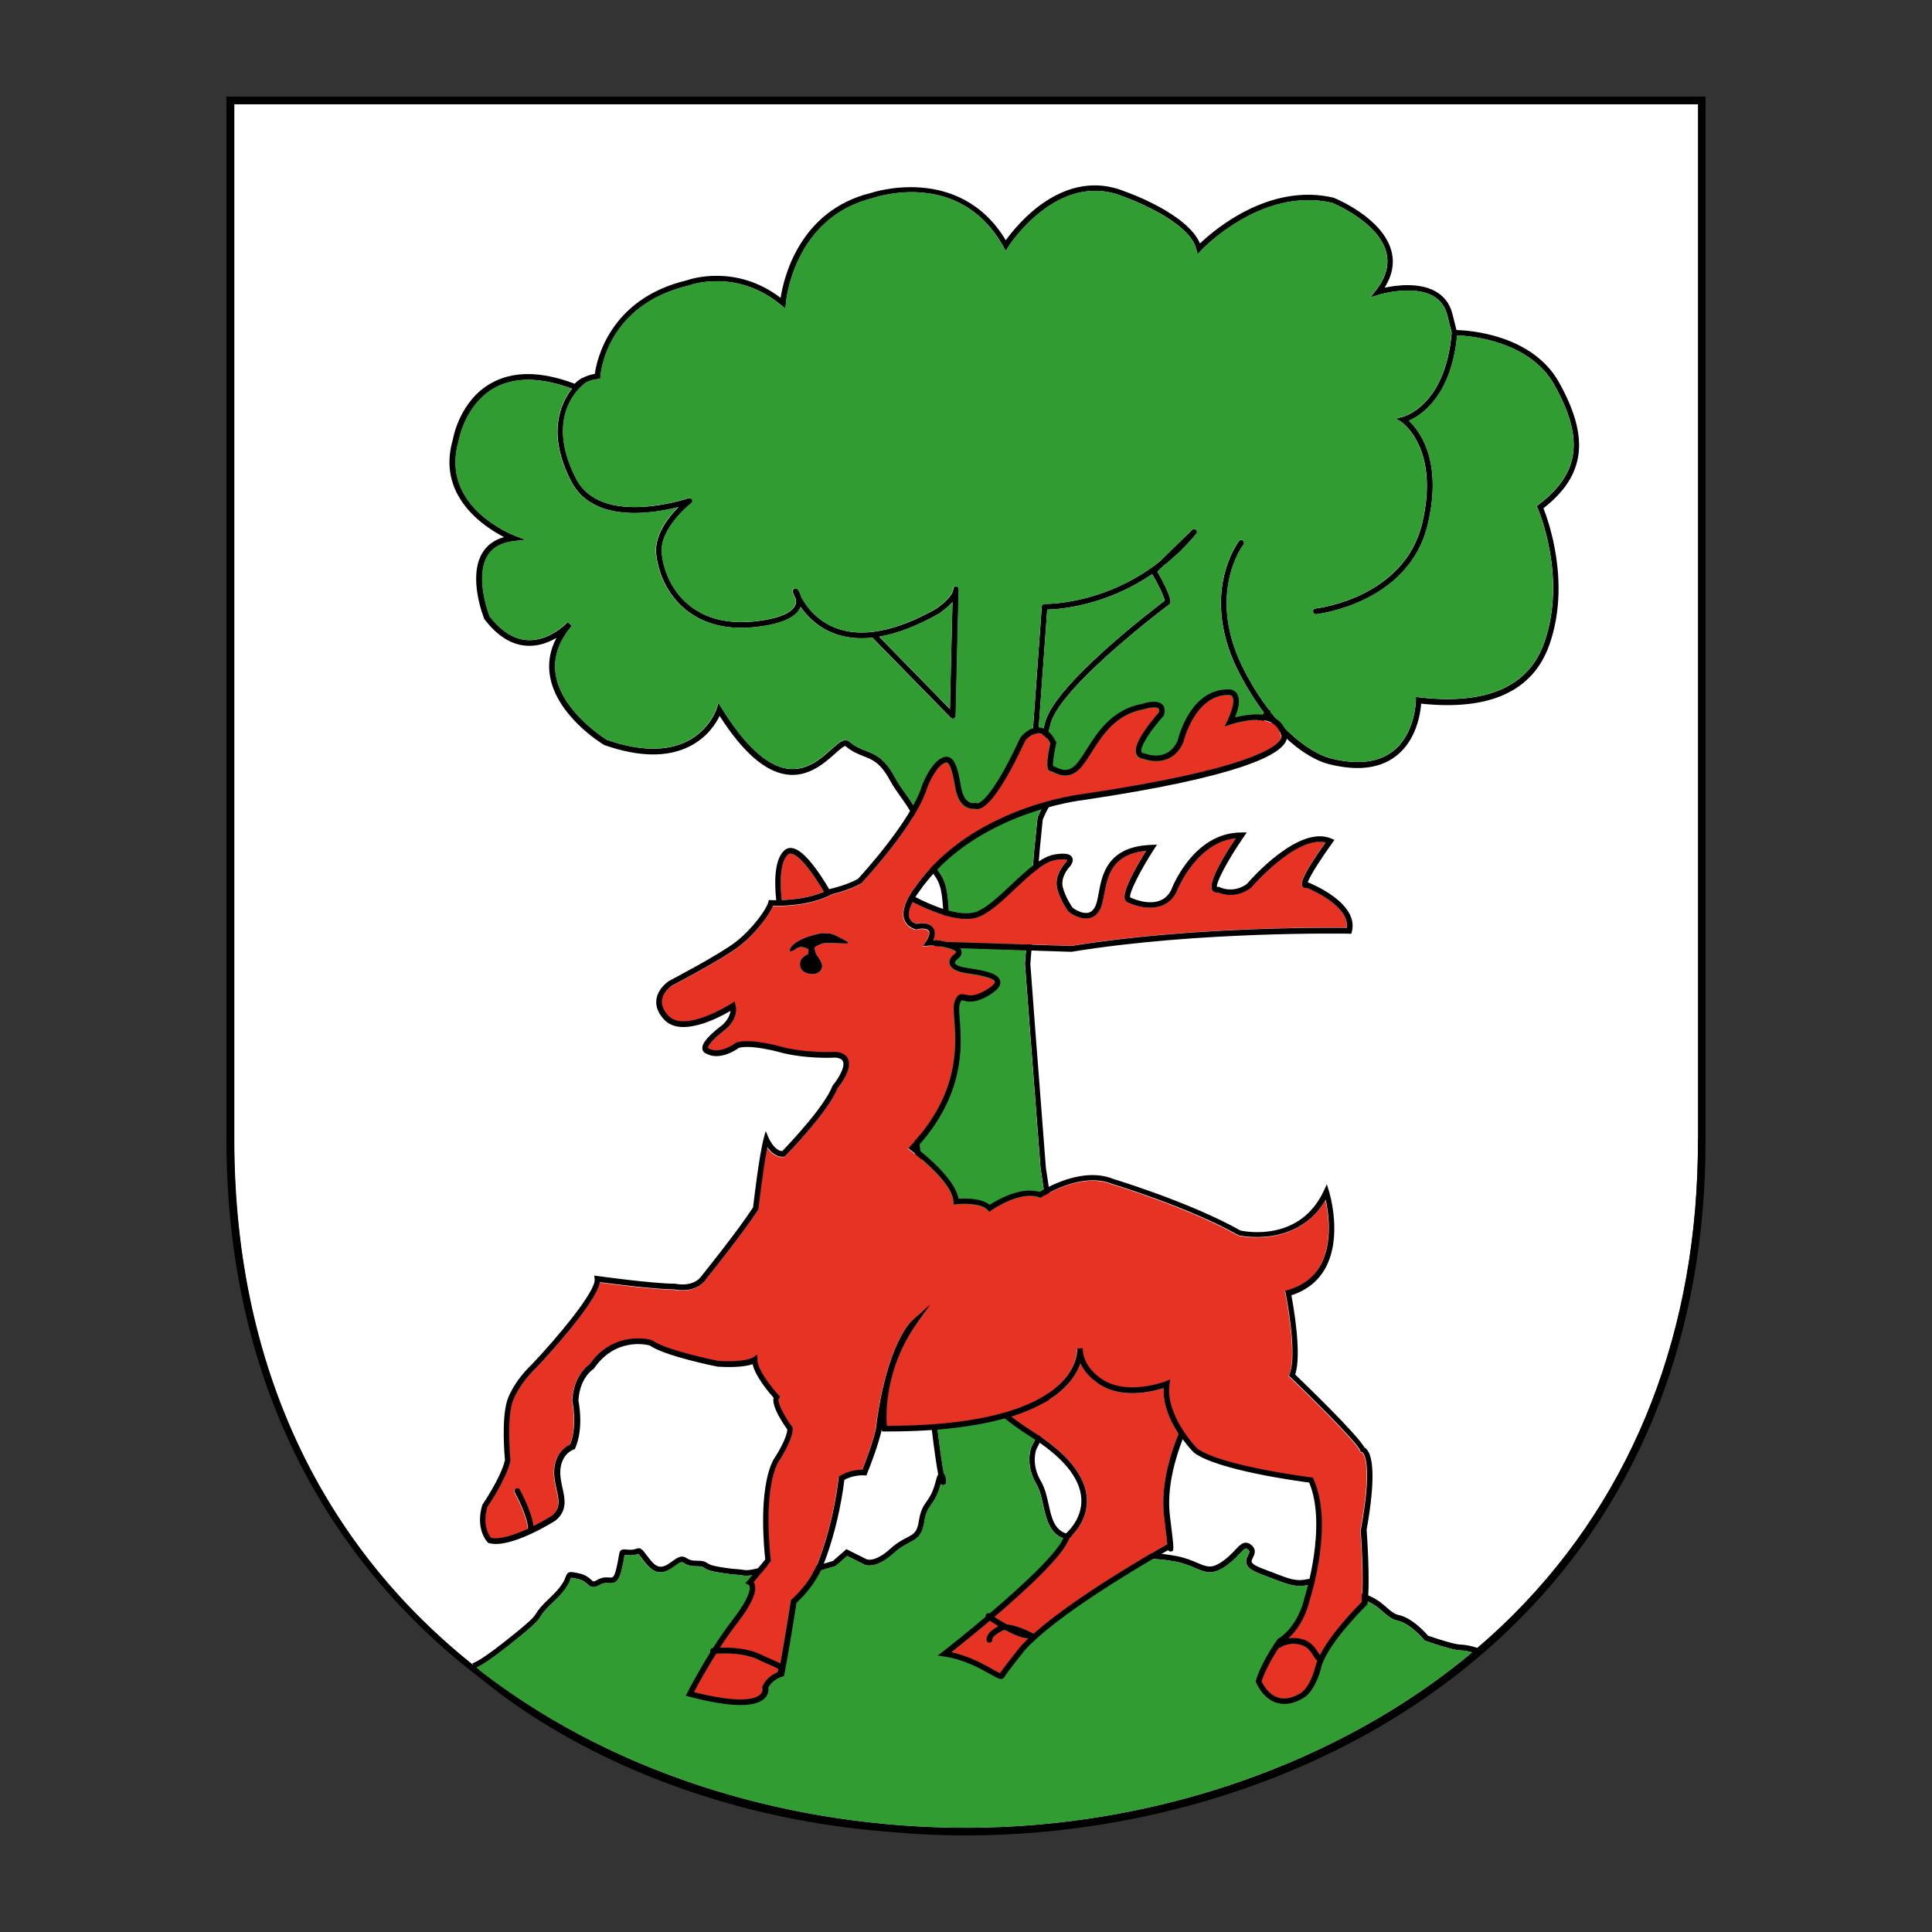 <?xml version="1.0" encoding="utf-8"?>
<!-- Generator: Adobe Illustrator 28.0.0, SVG Export Plug-In . SVG Version: 6.00 Build 0)  -->
<svg version="1.1" id="Ebene_1" xmlns="http://www.w3.org/2000/svg" xmlns:xlink="http://www.w3.org/1999/xlink" x="0px" y="0px"
	 viewBox="0 0 283.46 283.46" style="enable-background:new 0 0 283.46 283.46;" xml:space="preserve">
<rect x="0" y="0" width="283.46" height="283.46" fill="#333333" stroke="none"/>
<style type="text/css">
	.st0{fill:#FFFFFF;}
	.st1{fill:#319C32;}
	.st2{fill:#E63323;}
</style>
<path class="st0" d="M141.73,268.17c30.77,0,60.82-11.72,80.39-31.35c17.75-17.81,27.09-41.9,27-69.69V15.29H34.34v151.84
	C34.34,236.55,90.01,268.17,141.73,268.17z"/>
<path d="M151.01,114.54c0.06,0.03,0.12,0.04,0.19,0.04c0.15,0,0.3-0.09,0.38-0.23c0.05-0.1,1.18-2.39,2.55-8.09
	c1.32-5.5,17.28-17.47,17.44-17.59c0.11-0.08,0.17-0.2,0.17-0.34c0-1.06-1.41-3.56-1.93-4.45l0.81-0.79
	c1.68-1.31,3.34-2.88,4.91-4.78c0.14-0.17,0.13-0.43-0.04-0.58c-0.16-0.15-0.42-0.15-0.58,0.01l-4.85,4.72
	c-8.17,6.35-16.68,6.14-16.78,6.14c-0.24-0.01-0.42,0.16-0.43,0.39l-1.6,22.17c-0.02,0.23,0.16,0.43,0.39,0.45
	c0.04,0,0.08,0,0.11-0.01c-0.55,1.63-0.91,2.36-0.92,2.37C150.72,114.19,150.8,114.44,151.01,114.54z M153.65,89.44
	c1.7-0.04,8.49-0.49,15.39-5.2c0.71,1.19,1.69,3.06,1.84,3.9c-1.91,1.44-16.24,12.4-17.57,17.93c-0.42,1.75-0.82,3.17-1.17,4.31
	L153.65,89.44z M33.22,14.17v152.96c0,32.09,12.15,58.86,35.13,77.43c0.78,0.63,1.58,1.25,2.39,1.86
	c2.79,2.31,8.63,6.69,17.26,10.96c9.36,4.62,23.66,9.89,42.15,11.36c3.83,0.36,7.7,0.55,11.57,0.55c14.74,0,29.73-2.69,43.35-7.77
	c14.79-5.52,27.52-13.56,37.83-23.91c17.97-18.02,27.42-42.39,27.33-70.48V14.17H33.22z M141.73,268.17
	c-24.87,0-50.65-7.32-70.72-22.62c-0.44-0.36-0.79-0.67-1.04-0.89c0.77-0.36,2.09-1.2,4.46-3.06c4.22-3.33,4.52-3.82,4.95-4.5
	c0.24-0.39,0.52-0.83,1.93-2.15c1.9-1.78,2.27-2.83,2.45-3.34c0.01-0.04,0.03-0.09,0.05-0.12c0.15,0.01,0.45,0.07,0.79,0.14
	c0.92,0.18,1.28,0.52,1.57,0.79c0.54,0.51,0.95,0.64,1.93,0.08c0.48-0.27,0.85-0.24,1.2-0.22c1,0.08,1.53-0.21,1.97-2.11
	c0.18-0.8,0.27-1.34,0.33-1.7c0.02-0.11,0.04-0.23,0.05-0.32c0.01,0,0.03,0,0.04,0c0.17,0.02,0.42,0.05,0.77,0.05
	c0.61,0,0.94-0.12,1.14-0.19c0.02-0.01,0.03-0.01,0.05-0.02c0.13,0.12,0.4,0.48,0.76,0.96c1.54,2.06,2.73,2.25,4.7,0.77
	c0.84-0.63,0.93-0.57,1.2-0.4c0.31,0.19,0.77,0.48,1.75,0.48c0.9,0,1.02,0.08,1.22,0.22c0.28,0.19,0.68,0.45,2.14,0.69
	c1.63,0.27,2.15,0.3,2.58,0.33c0.3,0.02,0.53,0.03,1.08,0.13c1.33,0.22,4.17-0.83,4.89-1.11l3.87,1.14l4.78-1.43l1.69-1.47
	l2.49,1.25c0.17,0.08,1.71,0.74,4.36-1.67c0.9-0.82,1.66-1.21,2.26-1.53c1.1-0.57,1.89-0.99,2.21-3.06
	c0.21-1.39,0.57-1.89,1.01-2.53c0.45-0.64,0.95-1.37,1.41-3.04c0.12,0.2,0.23,0.2,0.36,0.19c0.04,0,0.41-0.03,0.44-0.48
	c0-0.01,0.02-0.91-0.36-1.26c-0.2-1.07-0.53-3.14-1.01-7.17c-1.21-10-1.01-18.9-0.88-24.79c0.07-2.99,0.12-5.35-0.04-6.75
	c-0.2-1.76-0.51-3.25-0.81-4.69c-0.4-1.91-0.78-3.71-0.78-5.78c0-1.61,0.42-2.61,0.9-3.78c0.59-1.41,1.26-3.01,1.38-6.04
	c0.1-2.41-0.28-3.86-0.62-5.15c-0.45-1.73-0.84-3.23-0.08-6.66c1.03-4.64,1.03-4.64,1.26-6c0.07-0.45,0.17-1.05,0.35-2.02
	c0.28-1.58,0.55-1.99,0.73-2.27c0.35-0.54,0.45-0.83,0.19-3.34c-0.24-2.27-0.8-3.08-1.38-3.93c-0.57-0.82-1.15-1.67-1.59-4.1
	c-0.65-3.6-1.98-5.48-3.27-7.3c-0.56-0.79-1.09-1.54-1.57-2.43c-1.49-2.75-2.82-3.27-4.23-3.82c-0.76-0.3-1.56-0.61-2.42-1.34
	c-0.71-0.6-1.56,0.16-2.63,1.12c-1.53,1.37-3.63,3.26-6.46,2.85c-3.01-0.43-6.25-3.42-9.64-8.89l-0.48-0.78l-0.27,0.88
	c-0.01,0.03-1,3.1-4.33,4.77c-3.03,1.52-6.99,1.44-11.78-0.22c-0.52-0.33-6.63-4.25-7.48-9.54c-0.4-2.46,0.4-4.87,2.37-7.18
	l-0.63-0.55c-0.02,0.03-2.55,2.77-5.8,2.65c-2.02-0.08-3.91-1.26-5.64-3.49c-0.22-0.57-2.14-5.8-0.32-8.85
	c0.74-1.25,2.05-1.98,3.88-2.19l1.72-0.19l-1.62-0.62c-0.45-0.17-11.03-4.33-8.19-13.94c0.01-0.05,0.93-5.26,5.18-7.68
	c2.94-1.67,6.79-1.65,11.42,0.07c0,0,0,0,0,0l0,0c0,0,0,0,0,0c-1.71,2.18-3.69,6.63-0.13,13.57c3.19,6.21,11.95,4.77,15.75,3.8
	c-1.47,1.49-3.55,4.11-3.26,6.88c0.35,3.28,1.96,6.29,4.42,8.24c2.72,2.16,6.29,2.98,10.59,2.43c3.5-0.44,5.58-1.41,6.18-2.88
	c0,0,0-0.01,0.01-0.01c0.91,1.32,2.43,2.92,4.81,3.85c1.71,0.66,3.62,0.88,5.71,0.65l11.51,11.76c0.08,0.08,0.19,0.13,0.3,0.13
	c0.05,0,0.1-0.01,0.15-0.03c0.16-0.06,0.26-0.21,0.27-0.38c0.13-5.84,0.39-16.63,0.44-18.33c0.01-0.06,0.01-0.13,0.01-0.19
	c0-0.47-0.37-0.49-0.42-0.49c-0.22,0-0.33,0-0.39,0.48l-0.03,0c0,0.83-1.57,2.19-2.53,2.83c-5.92,3.33-10.87,4.26-14.71,2.79
	c-2.83-1.09-4.35-3.27-5.03-4.54c-0.15-0.64-0.5-1.08-0.52-1.11c-0.13-0.16-0.35-0.21-0.53-0.11c-0.18,0.1-0.26,0.31-0.2,0.5
	c0.02,0.05,0.15,0.45,0.46,1.03c0.04,0.26,0.03,0.55-0.09,0.86c-0.33,0.8-1.55,1.86-5.51,2.36c-4.07,0.51-7.42-0.24-9.96-2.25
	c-2.29-1.81-3.79-4.61-4.11-7.67c-0.39-3.69,4.28-7.35,4.33-7.38c0.16-0.13,0.21-0.35,0.11-0.53c-0.1-0.18-0.31-0.27-0.51-0.2
	c-0.13,0.04-12.81,4.34-16.51-2.87c-4.95-9.64,1.2-13.92,1.47-14.1c0,0,0.01-0.01,0.01-0.01c0,0,0,0,0,0l0,0c0,0,0,0,0,0
	c0.44-0.22,1-0.42,1.73-0.49l0.35-0.04l0.02-0.35c0.03-0.43,0.83-10.47,12.94-13.33l0.05-0.02c0.07-0.03,6.95-2.58,13.52,2.9
	l0.63,0.52l0.06-0.82c0.01-0.12,1.04-12.53,12.75-15.41c0.52-0.18,12.78-4.31,19.15,7.12l0.35,0.62l0.38-0.6
	c0.07-0.11,7.25-11.31,16.88-7.37c0.1,0.03,9.63,3.4,10.7,7.71l0.19,0.75l0.53-0.57c0.09-0.09,8.85-9.37,19.22-6.97
	c0.48,0.2,6.77,2.91,7.92,7.21c0.49,1.82-0.01,3.71-1.5,5.61l-0.82,1.05l1.27-0.39c0.05-0.02,4.91-1.48,7.9,0.17
	c1.05,0.58,1.76,1.5,2.09,2.73l0.67,2.67c-0.9,10.67-6.96,12.3-7.22,12.36l-0.94,0.23l0.8,0.53c0.06,0.04,5.66,3.89,3.02,14.87
	c-2.64,11-15.51,12.47-15.64,12.48c-0.23,0.02-0.4,0.23-0.37,0.46c0.02,0.22,0.21,0.38,0.42,0.38c0.01,0,0.03,0,0.04,0
	c0.14-0.01,13.59-1.54,16.37-13.12c2.27-9.47-1.26-13.89-2.76-15.27c1.79-0.78,6.23-3.58,7.08-12.52
	c1.91,0.07,10.64,0.79,14.25,7.24c4.42,7.9,3.75,13-2.31,17.6l-0.27,0.2l0.14,0.3c0.04,0.1,4.37,10.04,0.98,19.7
	c-2.28,6.5-8.46,9.21-18.38,8.06l-0.46-0.05l0,0.47c0,0.05-0.07,4.93-3.38,7.49c-2.15,1.66-5.2,2.02-9.09,1.05
	c-0.05-0.01-4.14-0.86-8.79-6.74c0-0.12-0.04-0.23-0.13-0.32c-0.06-0.05-0.12-0.09-0.19-0.1c-1.14-1.49-2.31-3.29-3.45-5.46
	c-5.96-11.26-0.33-18.67-0.27-18.74c0.14-0.18,0.11-0.45-0.07-0.59c-0.18-0.14-0.45-0.11-0.59,0.07c-0.06,0.08-6.04,7.89,0.19,19.66
	c1.16,2.18,2.33,4,3.48,5.52l-2.34,2.5c-0.03,0.03-3.52,3.06-7.24,3.71c-1.65,0.29-2.93,0.93-4.17,1.55
	c-1.71,0.86-3.33,1.67-5.78,1.41c-4.36-0.46-7.19-0.48-9.6,0.73c-2.4,1.2-4.02,5.31-4.09,5.48l-0.48,4.69l-1.37,16.72l0.69,9.18
	l1.6,20.83l0.68,4.54l-0.23,32.79l-1.8,3.6c-0.04,0.1-0.97,2.51,0.71,5.4c0.54,0.93,0.8,2.08,1.04,3.19
	c0.47,2.1,0.95,4.28,3.36,4.96c3.35,0.95,11.08,3,11.16,3.02l0.13,0.03l0.12-0.04c0.01,0,1.15-0.39,4.57,0.25
	c1.29,0.24,2.18,0.62,2.96,0.96c1.4,0.6,2.42,1.03,4.2-0.1c1.05-0.67,1.77-1.43,2.29-1.98c0.39-0.41,0.76-0.8,0.97-0.8c0,0,0,0,0,0
	c0.1,0,0.24,0.11,0.33,0.21c0.21,0.21,0.18,0.32-0.05,0.77c-0.18,0.36-0.41,0.81-0.21,1.33c0.21,0.54,0.83,0.98,2.01,1.42
	c0.59,0.22,1.12,0.43,1.59,0.61c2.51,0.97,3.65,1.42,5.51,1.01c0.81-0.18,1.2,0.04,1.91,0.45c0.83,0.48,1.97,1.13,4.35,1.38
	c2.53,0.27,3.65,1.24,4.63,2.11c0.66,0.57,1.27,1.11,2.18,1.31c1.89,0.42,3.86,2.8,3.88,2.83l0.07,0.09l0.11,0.04
	c0.4,0.14,3.99,1.39,5.17,1.4c0.55,0,1.2,0.15,1.7,0.29C196.57,258.66,169.45,268.17,141.73,268.17z M128.99,93.42
	c2.64-0.45,5.55-1.57,8.73-3.36c0.18-0.12,1.24-0.84,2.03-1.74c-0.01,0.3-0.02,0.63-0.03,1.02c-0.04,1.74-0.1,4.07-0.16,6.39
	c-0.08,3.34-0.16,6.68-0.19,8.3L128.99,93.42z M249.12,167.13c0.09,27.79-9.25,51.89-27,69.69c-1.71,1.72-3.51,3.37-5.37,4.96
	c-0.7-0.26-1.87-0.49-2.46-0.49c-0.85,0-3.64-0.91-4.78-1.31c-0.41-0.48-2.3-2.59-4.27-3.02c-0.69-0.15-1.19-0.58-1.81-1.13
	c-1.03-0.9-2.31-2.02-5.1-2.31c-2.2-0.23-3.21-0.81-4.02-1.28c-0.74-0.43-1.38-0.8-2.52-0.54c-1.6,0.36-2.6-0.03-5.02-0.97
	c-0.48-0.18-1-0.39-1.6-0.61c-1.18-0.44-1.46-0.78-1.52-0.94c-0.06-0.16,0.03-0.35,0.17-0.64c0.22-0.43,0.55-1.09-0.1-1.75
	c-0.31-0.31-0.61-0.44-0.94-0.45c-0.56,0.01-0.98,0.45-1.56,1.07c-0.52,0.55-1.17,1.23-2.13,1.85c-1.41,0.9-2.08,0.61-3.42,0.04
	c-0.78-0.34-1.76-0.75-3.13-1.01c-3.1-0.58-4.46-0.37-4.89-0.25c-0.98-0.26-7.92-2.1-11.03-2.98c-1.93-0.55-2.32-2.3-2.77-4.33
	c-0.26-1.18-0.53-2.39-1.14-3.43c-1.47-2.52-0.69-4.58-0.67-4.63l1.87-3.74l0.23-33.01l0-0.03l-0.69-4.57l-1.6-20.8l-0.68-9.11
	l1.37-16.65l0.45-4.51c0.19-0.47,1.68-3.99,3.66-4.98c2.23-1.11,4.93-1.09,9.14-0.64c2.69,0.28,4.49-0.62,6.24-1.5
	c1.18-0.59,2.4-1.21,3.93-1.48c3.96-0.7,7.5-3.78,7.68-3.94l2.28-2.43c4.76,5.97,8.93,6.81,9.13,6.85c4.13,1.03,7.42,0.63,9.78-1.21
	c3.04-2.36,3.58-6.32,3.68-7.68c10.1,1.07,16.43-1.85,18.82-8.66c3.16-9.01-0.17-18.23-0.88-20.01c6.15-4.8,6.83-10.35,2.28-18.48
	c-3.91-6.99-13.14-7.62-15.04-7.67l-0.61-2.44c-0.39-1.46-1.23-2.55-2.5-3.25c-2.4-1.33-5.72-0.88-7.43-0.52
	c1.13-1.81,1.47-3.63,0.99-5.41c-1.31-4.85-8.16-7.67-8.45-7.78l-0.06-0.02c-9.43-2.21-17.54,4.78-19.57,6.72
	c-1.86-4.39-10.62-7.49-10.99-7.62c-8.96-3.66-15.84,4.83-17.5,7.15c-6.82-11.33-19.7-6.97-19.79-6.94
	c-10.53,2.58-12.81,12.54-13.25,15.39c-6.55-5-13.23-2.76-13.74-2.58c-11.42,2.71-13.26,11.84-13.52,13.74
	c-0.7,0.11-1.27,0.32-1.72,0.56L85.5,55.4l-0.03,0.02c-0.56,0.3-0.94,0.65-1.15,0.88c-4.96-1.87-9.09-1.89-12.3-0.06
	c-4.6,2.62-5.55,8.04-5.57,8.22C64,72.73,71.03,77.3,73.95,78.8c-1.43,0.4-2.5,1.19-3.19,2.34c-2.13,3.57,0.18,9.39,0.28,9.64
	l0.06,0.1c1.89,2.47,4.02,3.78,6.31,3.87c1.66,0.07,3.11-0.51,4.23-1.16c-0.95,1.8-1.27,3.65-0.96,5.54
	c0.95,5.89,7.63,9.98,7.92,10.15l0.08,0.04c5.04,1.76,9.24,1.83,12.49,0.19c2.6-1.31,3.88-3.36,4.41-4.47
	c3.42,5.32,6.63,8.13,9.8,8.59c3.21,0.46,5.57-1.66,7.14-3.06c0.48-0.43,1.38-1.23,1.53-1.1c0.97,0.82,1.87,1.17,2.66,1.48
	c1.32,0.52,2.45,0.96,3.8,3.44c0.51,0.93,1.08,1.74,1.63,2.51c1.29,1.82,2.51,3.55,3.13,6.96c0.47,2.61,1.14,3.57,1.73,4.42
	c0.55,0.8,1.02,1.48,1.24,3.54c0.25,2.33,0.15,2.47-0.05,2.79c-0.22,0.33-0.55,0.83-0.86,2.58c-0.17,0.97-0.27,1.58-0.35,2.03
	c-0.22,1.34-0.22,1.34-1.25,5.96c-0.81,3.63-0.37,5.3,0.09,7.06c0.34,1.29,0.68,2.62,0.59,4.9c-0.12,2.87-0.76,4.4-1.32,5.75
	c-0.5,1.19-0.97,2.32-0.97,4.1c0,2.16,0.39,4,0.8,5.95c0.3,1.42,0.61,2.89,0.8,4.61c0.15,1.35,0.1,3.69,0.03,6.64
	c-0.13,5.91-0.34,14.84,0.88,24.91c0.46,3.83,0.78,5.99,1.02,7.22c-0.17,0.25-0.26,0.62-0.32,0.86c-0.44,1.76-0.91,2.44-1.37,3.1
	c-0.47,0.67-0.91,1.31-1.15,2.88c-0.25,1.65-0.73,1.9-1.77,2.44c-0.65,0.34-1.46,0.76-2.44,1.65c-2.22,2.02-3.41,1.54-3.42,1.54
	l-3-1.5l-1.97,1.73l-4.36,1.31l-3.91-1.15l-0.13,0.05c-0.92,0.37-3.55,1.29-4.58,1.12c-0.59-0.1-0.86-0.11-1.16-0.13
	c-0.4-0.03-0.91-0.06-2.49-0.32c-1.28-0.21-1.59-0.42-1.81-0.56c-0.34-0.23-0.59-0.36-1.69-0.36c-0.74,0-1.04-0.19-1.3-0.35
	c-0.63-0.39-1.05-0.39-2.15,0.44c-1.6,1.2-2.26,1.09-3.53-0.6c-0.95-1.27-1.1-1.47-1.77-1.23c-0.17,0.06-0.4,0.14-0.86,0.14
	c-0.3,0-0.5-0.02-0.67-0.04c-0.85-0.1-0.91,0.32-1.02,1.01c-0.06,0.35-0.14,0.87-0.32,1.64c-0.35,1.52-0.56,1.5-1.08,1.46
	c-0.42-0.03-0.98-0.08-1.69,0.32c-0.6,0.34-0.63,0.31-0.93,0.03c-0.33-0.3-0.82-0.76-1.97-1c-1.15-0.23-1.5-0.3-1.79,0.53
	c-0.16,0.44-0.48,1.36-2.23,3.01c-1.49,1.4-1.8,1.89-2.07,2.32c-0.37,0.59-0.66,1.05-4.76,4.28c-3.84,3.03-4.68,3.12-4.71,3.12
	c0.03,0,0.1,0.01,0.19,0.07l-0.08,0.09c-20.74-16.57-34.96-42-34.96-77.08V15.29h214.78V167.13z"/>
<g>
	<path class="st1" d="M139.57,95.72c0.06-2.32,0.11-4.65,0.16-6.39c0.01-0.38,0.02-0.72,0.03-1.02c-0.79,0.9-1.85,1.62-2.03,1.74
		c-3.17,1.78-6.09,2.9-8.73,3.36l10.38,10.6C139.41,102.41,139.49,99.06,139.57,95.72z"/>
	<path class="st1" d="M141.73,268.17c27.71,0,54.84-9.51,74.26-25.74c-0.5-0.14-1.15-0.29-1.7-0.29c-1.18,0-4.76-1.25-5.17-1.4
		l-0.11-0.04l-0.07-0.09c-0.02-0.02-1.99-2.41-3.88-2.83c-0.9-0.2-1.52-0.74-2.18-1.31c-0.99-0.86-2.11-1.84-4.63-2.11
		c-2.38-0.25-3.52-0.91-4.35-1.38c-0.71-0.41-1.1-0.63-1.91-0.45c-1.85,0.41-3-0.03-5.51-1.01c-0.47-0.18-1-0.39-1.59-0.61
		c-1.18-0.44-1.8-0.88-2.01-1.42c-0.2-0.52,0.02-0.97,0.21-1.33c0.23-0.45,0.26-0.57,0.05-0.77c-0.1-0.1-0.23-0.21-0.33-0.21
		c0,0,0,0,0,0c-0.21,0-0.58,0.39-0.97,0.8c-0.52,0.55-1.24,1.31-2.29,1.98c-1.79,1.13-2.8,0.7-4.2,0.1
		c-0.78-0.34-1.67-0.72-2.96-0.96c-3.42-0.64-4.56-0.25-4.57-0.25l-0.12,0.04l-0.13-0.03c-0.08-0.02-7.81-2.07-11.16-3.02
		c-2.41-0.68-2.9-2.86-3.36-4.96c-0.25-1.11-0.5-2.26-1.04-3.19c-1.68-2.89-0.75-5.3-0.71-5.4l1.8-3.6l0.23-32.79l-0.68-4.54
		l-1.6-20.83l-0.69-9.18l1.37-16.72l0.48-4.69c0.07-0.17,1.69-4.28,4.09-5.48c2.41-1.21,5.24-1.19,9.6-0.73
		c2.45,0.26,4.06-0.55,5.78-1.41c1.24-0.62,2.51-1.26,4.17-1.55c3.72-0.66,7.21-3.68,7.24-3.71l2.34-2.5
		c-1.15-1.52-2.32-3.34-3.48-5.52c-6.23-11.76-0.25-19.58-0.19-19.66c0.14-0.18,0.41-0.21,0.59-0.07c0.18,0.14,0.21,0.41,0.07,0.59
		c-0.06,0.07-5.69,7.49,0.27,18.74c1.15,2.16,2.31,3.96,3.45,5.46c0.07,0.02,0.14,0.05,0.19,0.1c0.09,0.09,0.14,0.2,0.13,0.32
		c4.65,5.88,8.74,6.73,8.79,6.74c3.89,0.97,6.94,0.62,9.09-1.05c3.31-2.56,3.38-7.44,3.38-7.49l0-0.47l0.46,0.05
		c9.92,1.15,16.1-1.56,18.38-8.06c3.39-9.66-0.94-19.6-0.98-19.7l-0.14-0.3l0.27-0.2c6.06-4.6,6.73-9.7,2.31-17.6
		c-3.61-6.45-12.34-7.17-14.25-7.24c-0.85,8.93-5.28,11.74-7.08,12.52c1.5,1.38,5.04,5.79,2.76,15.27
		c-2.78,11.58-16.23,13.11-16.37,13.12c-0.01,0-0.03,0-0.04,0c-0.21,0-0.39-0.16-0.42-0.38c-0.02-0.23,0.14-0.44,0.37-0.46
		c0.13-0.01,13-1.48,15.64-12.48c2.63-10.97-2.97-14.83-3.02-14.87l-0.8-0.53l0.94-0.23c0.26-0.06,6.32-1.69,7.22-12.36l-0.67-2.67
		c-0.33-1.22-1.03-2.14-2.09-2.73c-2.98-1.65-7.85-0.19-7.9-0.17l-1.27,0.39l0.82-1.05c1.48-1.91,1.99-3.79,1.5-5.61
		c-1.16-4.3-7.44-7.01-7.92-7.21c-10.37-2.4-19.13,6.88-19.22,6.97l-0.53,0.57l-0.19-0.75c-1.08-4.3-10.61-7.67-10.7-7.71
		c-9.63-3.94-16.81,7.26-16.88,7.37l-0.38,0.6l-0.35-0.62c-6.38-11.43-18.63-7.3-19.15-7.12c-11.71,2.87-12.74,15.28-12.75,15.41
		l-0.06,0.82l-0.63-0.52c-6.58-5.48-13.46-2.93-13.52-2.9l-0.05,0.02C88.9,44.75,88.1,54.79,88.07,55.22l-0.02,0.35l-0.35,0.04
		c-0.73,0.07-1.29,0.27-1.73,0.49c0,0-0.01,0.01-0.01,0.01c-0.26,0.18-6.42,4.46-1.47,14.1c3.7,7.21,16.38,2.91,16.51,2.87
		c0.19-0.07,0.41,0.02,0.51,0.2c0.1,0.18,0.05,0.41-0.11,0.53c-0.05,0.04-4.71,3.69-4.33,7.38c0.32,3.06,1.82,5.86,4.11,7.67
		c2.54,2.01,5.89,2.77,9.96,2.25c3.96-0.5,5.18-1.56,5.51-2.36c0.12-0.3,0.13-0.6,0.09-0.86c-0.3-0.58-0.44-0.98-0.46-1.03
		c-0.06-0.19,0.02-0.41,0.2-0.5c0.18-0.1,0.4-0.05,0.53,0.11c0.02,0.03,0.37,0.47,0.52,1.11c0.68,1.27,2.21,3.45,5.03,4.54
		c3.84,1.48,8.79,0.54,14.71-2.79c0.96-0.64,2.53-2,2.53-2.83l0.03,0c0.06-0.49,0.17-0.49,0.39-0.48c0.04,0,0.42,0.02,0.42,0.49
		c0,0.06,0,0.13-0.01,0.19c-0.06,1.7-0.31,12.5-0.44,18.33c0,0.17-0.11,0.32-0.27,0.38c-0.05,0.02-0.1,0.03-0.15,0.03
		c-0.11,0-0.22-0.04-0.3-0.13l-11.51-11.76c-2.09,0.23-4,0.01-5.71-0.65c-2.39-0.92-3.9-2.52-4.81-3.85c0,0,0,0.01-0.01,0.01
		c-0.6,1.47-2.68,2.43-6.18,2.88c-4.3,0.55-7.87-0.27-10.59-2.43c-2.47-1.95-4.08-4.96-4.42-8.24c-0.29-2.78,1.78-5.4,3.26-6.88
		c-3.8,0.97-12.56,2.41-15.75-3.8c-3.56-6.94-1.58-11.39,0.13-13.57c-4.64-1.71-8.48-1.74-11.42-0.07
		c-4.25,2.41-5.17,7.62-5.18,7.68c-2.84,9.61,7.74,13.77,8.19,13.94l1.62,0.62l-1.72,0.19c-1.83,0.2-3.13,0.94-3.88,2.19
		c-1.82,3.05,0.1,8.27,0.32,8.85c1.72,2.23,3.62,3.41,5.64,3.49c3.25,0.12,5.77-2.62,5.8-2.65l0.63,0.55
		c-1.97,2.3-2.76,4.72-2.37,7.18c0.86,5.3,6.96,9.21,7.48,9.54c4.79,1.67,8.75,1.74,11.78,0.22c3.32-1.67,4.32-4.74,4.33-4.77
		l0.27-0.88l0.48,0.78c3.39,5.47,6.64,8.46,9.64,8.89c2.82,0.4,4.92-1.48,6.46-2.85c1.07-0.96,1.92-1.72,2.63-1.12
		c0.87,0.73,1.66,1.04,2.42,1.34c1.41,0.55,2.74,1.07,4.23,3.82c0.48,0.89,1.01,1.64,1.57,2.43c1.29,1.82,2.62,3.7,3.27,7.3
		c0.44,2.43,1.03,3.28,1.59,4.1c0.59,0.85,1.14,1.66,1.38,3.93c0.26,2.51,0.16,2.8-0.19,3.34c-0.18,0.27-0.45,0.68-0.73,2.27
		c-0.17,0.97-0.27,1.57-0.35,2.02c-0.23,1.36-0.23,1.36-1.26,6c-0.76,3.44-0.37,4.93,0.08,6.66c0.34,1.29,0.72,2.74,0.62,5.15
		c-0.13,3.02-0.79,4.62-1.38,6.04c-0.48,1.16-0.9,2.17-0.9,3.78c0,2.07,0.38,3.87,0.78,5.78c0.3,1.44,0.62,2.93,0.81,4.69
		c0.16,1.41,0.1,3.77,0.04,6.75c-0.13,5.89-0.33,14.78,0.88,24.79c0.49,4.02,0.81,6.1,1.01,7.17c0.38,0.35,0.37,1.25,0.36,1.26
		c-0.03,0.46-0.39,0.48-0.44,0.48c-0.13,0-0.24,0.01-0.36-0.19c-0.46,1.67-0.96,2.39-1.41,3.04c-0.45,0.64-0.8,1.15-1.01,2.53
		c-0.32,2.07-1.11,2.49-2.21,3.06c-0.61,0.32-1.36,0.71-2.26,1.53c-2.65,2.41-4.19,1.75-4.36,1.67l-2.49-1.25l-1.69,1.47l-4.78,1.43
		l-3.87-1.14c-0.72,0.28-3.56,1.33-4.89,1.11c-0.55-0.09-0.78-0.11-1.08-0.13c-0.42-0.03-0.95-0.06-2.58-0.33
		c-1.46-0.24-1.85-0.5-2.14-0.69c-0.2-0.13-0.32-0.22-1.22-0.22c-0.98,0-1.44-0.29-1.75-0.48c-0.27-0.17-0.37-0.23-1.2,0.4
		c-1.97,1.48-3.16,1.29-4.7-0.77c-0.36-0.48-0.63-0.84-0.76-0.96c-0.02,0.01-0.03,0.01-0.05,0.02c-0.2,0.07-0.54,0.19-1.14,0.19
		c-0.35,0-0.6-0.03-0.77-0.05c-0.01,0-0.03,0-0.04,0c-0.02,0.09-0.04,0.2-0.05,0.32c-0.06,0.36-0.14,0.9-0.33,1.7
		c-0.44,1.9-0.96,2.19-1.97,2.11c-0.36-0.03-0.73-0.06-1.2,0.22c-0.98,0.56-1.38,0.43-1.93-0.08c-0.29-0.27-0.64-0.6-1.57-0.79
		c-0.34-0.07-0.65-0.13-0.79-0.14c-0.01,0.04-0.03,0.08-0.05,0.12c-0.18,0.5-0.55,1.55-2.45,3.34c-1.41,1.32-1.69,1.76-1.93,2.15
		c-0.43,0.68-0.74,1.17-4.95,4.5c-2.36,1.86-3.69,2.71-4.46,3.06c0.26,0.23,0.61,0.53,1.04,0.89
		C91.08,260.86,116.86,268.17,141.73,268.17z M150.82,113.98c0.01-0.01,0.37-0.74,0.92-2.37c-0.04,0.01-0.07,0.01-0.11,0.01
		c-0.23-0.02-0.41-0.22-0.39-0.45l1.6-22.17c0.02-0.23,0.2-0.4,0.43-0.39c0.1,0,8.61,0.21,16.78-6.14l4.85-4.72
		c0.16-0.16,0.41-0.16,0.58-0.01c0.16,0.15,0.18,0.4,0.04,0.58c-1.58,1.9-3.24,3.47-4.91,4.78l-0.81,0.79
		c0.52,0.89,1.93,3.39,1.93,4.45c0,0.13-0.06,0.26-0.17,0.34c-0.16,0.12-16.12,12.09-17.44,17.59c-1.37,5.7-2.5,8-2.55,8.09
		c-0.07,0.15-0.22,0.23-0.38,0.23c-0.06,0-0.13-0.01-0.19-0.04C150.8,114.44,150.72,114.19,150.82,113.98z"/>
	<path class="st1" d="M170.87,88.14c-0.15-0.84-1.13-2.7-1.84-3.9c-6.9,4.7-13.69,5.16-15.39,5.2l-1.51,20.94
		c0.35-1.14,0.75-2.56,1.17-4.31C154.63,100.54,168.96,89.59,170.87,88.14z"/>
</g>
<g>
	<path class="st2" d="M160.72,202.67c-0.06-0.03-1.43-0.97-2.19-2.62c-0.3,0.88-0.86,1.94-1.85,3.04c-1.47,1.62-3.99,3.4-8.3,4.75
		c0.81,0.63,1.8,1.34,3.04,2.13c5.16,3.21,7.87,6.55,8.05,9.91c0.17,3.23-2.05,5.34-2.59,5.8c-0.75,2.44-6.24,7.51-10.97,11.55
		c0.33,0.21,0.75,0.48,1.22,0.76c0.21,0.12,0.41,0.24,0.61,0.35c1.37,0.1,3.22,1,3.66,1.23l0.26,0.13
		c6.2-5.53,18.01-12.23,19.61-13.13c-0.06-0.61-0.19-1.77-0.47-4.01c-0.58-4.61,1-9.46,2.12-12.19c-1.16-1.77-2.31-4.19-2.19-6.71
		C168.98,204.22,164.08,205.43,160.72,202.67z"/>
	<path class="st2" d="M199.8,213.11l-0.23-0.03l-0.04-0.2c-0.66-1.43-7.64-8.28-10.27-10.79l-0.21-0.2l0.11-0.27
		c1.2-2.93-0.56-11.71-0.58-11.8l-0.08-0.38l0.37-0.11c2.23-0.63,3.87-1.89,4.87-3.73c1.77-3.26,1.14-7.57,0.71-9.53
		c-4.12,7.16-12.61,5.27-12.7,5.25l-0.11-0.04c-7.3-4.13-18.42-7.49-18.54-7.52c-4.54-1.87-10.23,1.87-10.29,1.91l-0.18,0.12
		l-0.2-0.07c-2.83-1.03-6.99,1.88-7.03,1.91l-0.3,0.22l-0.25-0.28c-0.91-1.01-3.59-0.95-4.54-0.84l-0.45,0.05l-0.02-0.45
		c-0.13-2.98-6.21-7.47-6.27-7.52l-0.38-0.28l0.33-0.35c7.26-7.69,6.74-14.76,6.45-18.56c-0.09-1.17-0.15-2.01,0.03-2.56
		c0.38-1.15,0.81-1.26,1.58-1.07c0.54,0.13,1.37,0.34,3.09-0.7c1.3-0.78,1.27-1.16,1.26-1.2c-0.06-0.31-0.81-0.78-4.04-1.24
		c-1.57-0.22-2.42-0.67-2.6-1.37c-0.14-0.56,0.21-1.06,0.58-1.34c0.32-0.24,0.38-0.4,0.37-0.43c0,0-0.07-0.24-0.95-0.51
		c-1.71-0.53-3.04-0.4-3.06-0.4l-0.9,0.09l0.52-0.75c0.16-0.24,0.7-1.19,0.33-1.56c-0.43-0.42-1.36-0.27-1.68-0.17l-0.13,0.04
		l-0.13-0.04c-0.88-0.29-1.43-0.81-1.65-1.55c-0.55-1.88,1.51-4.47,1.6-4.58c8.26-11.9,24.48-13.72,24.64-13.73
		c24.49-3.65,28.48-6.92,29.06-8.15c0.13-0.28,0.05-0.42,0.05-0.42l-0.06-0.08l-0.01-0.08c-0.15-0.75-0.53-1.3-1.15-1.65
		c-2.09-1.21-6.11,0.14-6.15,0.15l-0.93,0.32l0.42-0.89c1.14-2.43,0.87-3.26,0.7-3.51c-0.16-0.24-0.44-0.23-0.44-0.23
		c-0.05,0-0.09,0-0.14,0c-4.98,0-6.6,6.89-6.62,6.96l-0.03,0.08c-1.7,3.69-5.28,2.53-5.8,2.34c-0.67-0.08-0.94-0.44-1.05-0.73
		c-0.6-1.56,2.5-5.17,3.29-6.05c0.06-0.22,0.09-0.48-0.04-0.61c-0.31-0.31-1.45-0.13-2.12,0.1l-0.06,0.01
		c-4.12,0.76-6.01,3.73-7.68,6.36c-0.4,0.62-0.77,1.21-1.16,1.74c-1.75,2.37-3.5,1.55-4.34,1.16c-0.13-0.06-0.3-0.14-0.35-0.15
		c-0.15,0-0.3-0.07-0.41-0.21c-0.31-0.39-0.23-1.71,0.26-3.93c-0.5-0.92-1.07-1.42-1.68-1.47c-0.95-0.09-1.83,0.89-2,1.08
		c-2.93,6.3-5.3,9.78-6.87,10.06c-0.23,0.04-0.42,0.01-0.56-0.05c-0.28,0.03-0.81,0.04-1.35-0.31c-0.77-0.48-1.27-1.45-1.51-2.86
		c-0.15-0.91-0.55-3.33-1.18-3.59c-0.15-0.06-0.38,0.01-0.69,0.22c-1.27,0.89-2.22,3.42-2.23,3.44c-1.68,5.47-9.28,13.66-9.61,14
		l-0.1,0.08c-1.59,0.93-3.85,1.48-4.26,1.57c-3.1,1.71-7.46,1.74-8.67,1.71c-0.54,1.34-2.52,4.04-4.94,5.92
		c-2.52,1.96-9.57,5.63-9.86,5.78v0c0,0-1.3,0.84-1.48,2.12c-0.1,0.74,0.2,1.5,0.9,2.27c2.39,2.64,9.19-1.71,9.26-1.75l0.49-0.32
		l0.14,0.57c0.48,1.91-1.32,3.44-1.4,3.5c-2.79,2.12-2.66,2.78-2.65,2.79l0.07,0.03c1.7,0.97,3.99-0.79,4.01-0.81l0.06-0.05
		l0.08-0.02c2.05-0.59,6.08,0.51,6.25,0.56c3.81,1.09,8.22,0.83,8.26,0.83l0.04,0l0.04,0c0.93,0.11,1.52,0.49,1.77,1.11
		c0.59,1.5-1.22,3.82-1.59,4.28c-1.33,3.42-7.37,9.62-7.63,9.88l-0.11,0.11l-0.15,0.01c-1.07,0.1-1.89-0.7-2.38-1.39
		c-0.63,3.12-1.29,8.93-1.3,9l-0.01,0.1l-0.05,0.08c-2.23,3.48-7.53,10.05-7.59,10.12c-1.44,2.15-4.28,1.65-4.71,1.56
		c-2.84-0.01-9.16-0.83-10.91-1.06c-0.62,3.26-8.39,11.56-9.32,12.55c-2.82,2.69-3.53,5.12-3.54,5.15c-0.81,2.7-0.27,8.33-0.27,8.39
		l0.01,0.06l-0.01,0.06c-0.54,2.57-3.03,6.29-3.39,6.81c-0.75,2.66,0.26,4.14,0.54,4.48c1.33,0.3,3.5-0.44,5.43-1.33
		c-0.02-1.52-1.38-4.33-1.94-5.33c-0.11-0.2-0.04-0.46,0.16-0.57c0.2-0.11,0.46-0.04,0.57,0.16c0.08,0.15,1.79,3.26,2.01,5.34
		c1.11-0.55,2.09-1.11,2.68-1.49c1.32-1.09,1.07-2.26,0.71-3.87c-0.19-0.84-0.4-1.79-0.35-2.8c0.13-2.58,1.77-3.54,2.34-3.8
		c1.1-2.76,0.34-6.27,0.33-6.31l-0.01-0.05l0-0.05c0.13-3.48,2.08-5.03,2.5-5.33c3.63-5.15,9.04-3.61,9.1-3.6l0.13,0.06
		c2,1.47,9.56,2.99,9.63,3.01c3.98,0.25,5.12-0.48,5.13-0.49l0.66-0.44l0.01,0.79c0,1.47,2.24,4.24,3.11,5.18l0.23,0.25l-0.2,0.28
		c-0.28,0.39,0.64,2.32,1.96,4.13l0.08,0.11v0.14c0,1.79-2.08,4.87-2.17,5c-2.27,4.41-1.06,14.17-1.05,14.27l0.02,0.18l-2.53,3.07
		c0.07,0.1,0.13,0.23,0.17,0.39c0.3,1.11-0.55,2.96-2.5,5.5c-0.94,1.21-1.82,2.49-2.63,3.73c1.41-0.06,3.91,0.01,5.9,0.95
		c0.87,0.41,1.5,0.69,1.95,0.88c0.49,0.22,0.81,0.36,1.03,0.5c0.61-3.32,1.53-9.11,1.54-9.18l0.02-0.15l0.11-0.1
		c2.82-2.55,3.8-5.26,3.81-5.29c2.47-6.32,3.05-12.44,3.06-12.5l0.02-0.21l0.17-0.11c1.27-0.81,2.68-0.91,3.3-0.91
		c1.55-3.93,1.97-5.94,1.97-5.96c1.54-12.44,5.16-15.78,5.31-15.91l2.63-2.33l-2.01,2.88c-4.64,6.66-4.43,13.29-4.31,14.88
		c16.36,0.01,23.1-3.59,25.88-6.64c1.82-1.99,2.02-3.84,2.03-4.45c0-0.08-0.01-0.17-0.01-0.25l0.84-0.04c0,0.02,0.01,0.12,0.01,0.3
		c0.15,2.39,2.3,3.86,2.33,3.88c3.71,3.05,9.77,0.68,9.83,0.66l0.67-0.27l-0.1,0.72c-0.64,4.48,3.73,9.09,4.06,9.42
		c3.41,2.55,16.58,4.22,16.72,4.24l0.24,0.03l0.1,0.22c2.97,6.65-0.4,17.22-0.54,17.66c-0.71,3.02-2.14,4.79-3.15,5.71
		c0.59-0.1,1.31-0.1,2.12,0.14c1.27,0.37,1.91,1.4,2.3,2.01c0.05,0.08,0.11,0.17,0.16,0.25c0.03-0.01,0.05-0.01,0.08-0.01
		c1.69-3.27,5.4-7.03,6.1-7.72c0.38-3.35-0.15-10.48-0.16-10.55l0-0.05l0.01-0.05C201.53,214,199.82,213.12,199.8,213.11z
		 M122.4,138.38c-1.7-0.02-1.49-0.04-2.11,0.2c-1.05,0.4-0.73,0.56-0.67,0.97c0.12,0.71,0.52,0.78,0.92,1.76
		c0.38,0.94-0.5,1.74-1.62,1.6c-1.12-0.14-1.7-0.83-1.52-1.76c0.16-0.82,1.11-1.13,1.11-1.13l0.13-0.69c0,0-0.99-0.75-1.8-0.15
		c-0.93,0.69-1.42,0.47-0.58-0.47c0.34-0.38,1.43-1.04,2.51-1.35c1.77-0.51,1.72-0.47,2.3-0.44c1.11,0.05,1.08,0.07,2.75,0.95
		C125.34,138.66,123.95,138.39,122.4,138.38z"/>
	<path class="st2" d="M146.73,245.49c0.59-0.91,2.74-3.6,3.01-3.93c0.35-0.39,0.74-0.78,1.17-1.19c-0.79,0-1.94-0.41-3.43-1.22
		c-0.16,0-0.29,0.03-0.38,0.08c-1.08,0.58-1.51,0.98-1.51,1.37c0,0.23-0.19,0.42-0.42,0.42s-0.42-0.19-0.42-0.42
		c0-0.91,0.85-1.49,1.76-2c-0.51-0.31-0.96-0.59-1.27-0.8c-2.42,2.05-4.57,3.76-5.66,4.62c2.62,0.56,4.75,1.76,6.08,2.51
		C146.05,245.15,146.49,245.4,146.73,245.49z"/>
	<path class="st2" d="M187.74,249.12c1.72,0.39,3.35-0.89,3.37-0.91c1.4-1.27,1.95-3.93,1.95-3.95c0.06-0.21,0.14-0.42,0.23-0.63
		c-0.21-0.12-0.36-0.36-0.55-0.66c-0.36-0.58-0.85-1.37-1.82-1.65c-1.75-0.51-2.98,0.32-3.03,0.35c-0.08,0.06-0.18,0.07-0.27,0.07
		c-1.74,2.64-2.37,4.43-2.53,4.93C185.8,248.07,186.69,248.89,187.74,249.12z"/>
	<path class="st2" d="M183.56,130.23l-0.07,0.06c-2.13,1.6-4.24,0.89-4.79,0.66c-0.49,0.07-0.74-0.17-0.84-0.33
		c-0.73-1.09,1.86-5.27,3.43-7.63c-5.92,0.63-8.7,7.87-8.72,7.94c-1.59,3.06-5.21,2.35-6.96,1.52c-0.25-0.04-0.44-0.19-0.55-0.41
		c-0.56-1.13,1.7-5.02,3.09-7.22c-5.05,0.48-5.65,3.71-6.14,6.33c-0.18,0.95-0.33,1.76-0.67,2.37c-0.38,0.67-0.9,1.07-1.56,1.2
		c-1.42,0.28-2.93-0.89-2.99-0.94l-0.08-0.08c-0.05-0.07-1.17-1.63-1.61-3.37c-0.47-1.88,1.01-3.53,1.08-3.6
		c0.2-0.2,0.37-0.49,0.36-0.58c-0.01-0.01-0.12-0.08-0.59-0.08c-0.25,0-0.6,0.02-1.08,0.1c-1.75,0.28-3.89,2.3-5.96,4.24
		c-1.92,1.81-3.74,3.52-5.44,4.14c-2.81,1.01-7.49-1.12-9.61-2.23c-0.38,0.76-0.66,1.62-0.47,2.27c0.13,0.43,0.45,0.74,1,0.94
		c0.42-0.1,1.65-0.31,2.38,0.42c0.53,0.53,0.41,1.33,0.14,1.97c0.47,0.02,1.14,0.08,1.91,0.26l18.35,0.59
		c17.28-2.83,37.51-2.7,40.42-2.66c0.38-3.09-4.92-5.47-5.83-5.85c-0.37,0.08-0.57-0.08-0.66-0.2c-0.18-0.24-0.66-0.86,3.36-6.47
		C190.15,122.57,183.63,130.15,183.56,130.23z"/>
	<path class="st2" d="M113.98,245.4c0,0,0.27-0.24,0.2-0.45c-0.05-0.15-0.05-0.16-1.04-0.6c-0.46-0.2-1.09-0.48-1.97-0.89
		c-2.13-1-5.02-0.91-6.11-0.83c-1.58,2.51-2.77,4.72-3.25,5.64c6.99,1.77,9.11,0.97,9.75,0.32c0.42-0.42,0.29-0.89,0.29-0.91
		l-0.04-0.15l0.06-0.14C112.39,246.26,113.35,245.68,113.98,245.4C113.97,245.4,113.97,245.4,113.98,245.4z"/>
	<path class="st2" d="M116.11,125.25c-0.2-0.04-0.35,0-0.5,0.12c-1.25,1.08-1.17,4.43-0.92,6.68c1.59-0.06,4.09-0.31,6.18-1.21
		C119.54,128.58,117.45,125.51,116.11,125.25z"/>
</g>
<path d="M200.62,212.76c-0.15-0.2-0.3-0.32-0.42-0.38c-1.14-2-8.6-9.2-10.17-10.71c0.98-3-0.24-9.92-0.56-11.63
	c2.27-0.73,3.95-2.08,5.01-4.02c2.51-4.64,0.59-10.97,0.51-11.23l-0.32-1.04l-0.46,0.99c-3.48,7.46-11.39,5.98-12.21,5.8
	c-7.38-4.16-18.54-7.53-18.61-7.55c-4.5-1.85-9.81,1.23-10.86,1.89c-2.79-0.85-6.3,1.22-7.32,1.89c-1.24-1-3.61-0.96-4.57-0.9
	c-0.53-2.88-4.86-6.42-6.19-7.44c7.18-7.82,6.65-14.99,6.36-18.86c-0.08-1.03-0.14-1.84-0.01-2.23c0.17-0.5,0.27-0.57,0.27-0.58
	c0.04-0.01,0.2,0.03,0.31,0.06c0.64,0.16,1.71,0.42,3.72-0.79c0.79-0.48,1.83-1.21,1.65-2.09c-0.21-1.05-1.97-1.51-4.75-1.9
	c-1.72-0.25-1.89-0.7-1.9-0.75c-0.04-0.14,0.11-0.34,0.27-0.46c0.54-0.4,0.77-0.82,0.7-1.25c-0.03-0.18-0.11-0.33-0.22-0.46
	l16.34,0.53l0.04,0l0.04-0.01c18.51-3.04,40.45-2.66,40.67-2.65l0.33,0.01l0.08-0.32c1.06-4.23-6.11-7.09-6.41-7.21l-0.07-0.03
	c0.32-0.94,2.02-3.58,3.61-5.78l0.31-0.43l-0.49-0.21c-4.74-2.01-11.75,5.96-12.35,6.66c-1.98,1.46-3.92,0.53-4,0.49l-0.13-0.07
	l-0.15,0.03c-0.06,0.01-0.09,0.02-0.12,0.02c-0.16-0.67,1.6-3.98,3.92-7.35l0.45-0.66h-0.8c-7.07,0-10.2,8.19-10.31,8.49
	c-1.61,3.09-5.71,1.16-5.89,1.08l-0.11-0.04c-0.16-0.65,1.41-3.83,3.5-7.06l0.44-0.68l-0.8,0.03c-6.48,0.22-7.25,4.34-7.75,7.06
	c-0.16,0.87-0.3,1.62-0.58,2.11c-0.25,0.45-0.58,0.71-0.99,0.79c-0.93,0.19-2.03-0.57-2.26-0.74c-0.19-0.27-1.08-1.61-1.44-3.03
	c-0.36-1.44,0.87-2.82,0.87-2.82c0.14-0.14,0.84-0.89,0.51-1.53c-0.28-0.54-1.07-0.68-2.55-0.44c-2.01,0.32-4.24,2.43-6.4,4.46
	c-1.78,1.67-3.61,3.4-5.15,3.96c-2.47,0.89-6.88-1.12-8.91-2.17c0.22-0.35,0.43-0.64,0.58-0.83c8.05-11.6,23.9-13.39,24.08-13.4
	c23.12-3.44,28.95-6.65,29.76-8.74c0.2-0.52,0.07-0.9-0.03-1.07c-0.21-0.96-0.73-1.68-1.54-2.14c-1.78-1.03-4.55-0.53-5.96-0.17
	c0.67-1.65,0.76-2.8,0.28-3.51c-0.35-0.51-0.91-0.62-1.15-0.6c-0.06,0-0.11,0-0.17,0c-5.44,0-7.22,6.88-7.38,7.56
	c-1.49,3.17-4.63,1.91-4.76,1.85l-0.12-0.03c-0.34-0.03-0.39-0.16-0.41-0.2c-0.29-0.75,1.44-3.31,3.2-5.26l0.06-0.07l0.03-0.09
	c0.26-0.84,0.02-1.3-0.22-1.54c-0.77-0.76-2.53-0.25-2.94-0.11c-4.46,0.83-6.54,4.1-8.21,6.73c-0.39,0.61-0.76,1.19-1.13,1.69
	c-1.34,1.82-2.47,1.28-3.31,0.9c-0.17-0.08-0.32-0.15-0.46-0.19c-0.06-0.49,0.17-2.03,0.46-3.3l0.03-0.15l-0.07-0.14
	c-0.66-1.28-1.48-1.97-2.42-2.06c-1.52-0.15-2.71,1.37-2.76,1.43l-0.05,0.08c-4.41,9.52-6.2,9.65-6.36,9.64l-0.13-0.13l-0.23,0.06
	c-0.02,0-0.43,0.11-0.88-0.19c-0.54-0.35-0.92-1.14-1.11-2.28c-0.4-2.4-0.8-3.86-1.68-4.23c-0.44-0.19-0.93-0.08-1.49,0.31
	c-1.49,1.04-2.49,3.73-2.54,3.86c-1.57,5.1-8.76,12.98-9.38,13.65c-1.6,0.92-4,1.46-4.03,1.46l-0.11,0.04
	c-0.02,0.01-0.05,0.02-0.08,0.04c-1.28-2.19-3.6-5.71-5.37-6.04c-0.45-0.09-0.87,0.02-1.2,0.31c-1.6,1.39-1.45,5.15-1.21,7.33
	c-0.45,0-0.72-0.01-0.74-0.01l-0.35-0.02l-0.08,0.34c-0.23,0.92-2.21,3.81-4.75,5.79c-2.46,1.91-9.66,5.66-9.77,5.72
	c-0.07,0.04-1.66,1.06-1.89,2.72c-0.14,1,0.23,1.99,1.11,2.95c2.43,2.68,7.93-0.18,9.75-1.25c-0.1,1.13-1.15,2.03-1.15,2.03
	c-2.86,2.17-3.05,3.09-2.96,3.6c0.07,0.36,0.33,0.55,0.52,0.62c2,1.11,4.39-0.51,4.84-0.84c1.85-0.47,5.68,0.57,5.72,0.58
	c3.79,1.08,8.02,0.89,8.5,0.86c0.58,0.07,0.93,0.27,1.05,0.58c0.33,0.84-0.74,2.58-1.5,3.49l-0.07,0.12
	c-1.12,2.99-6.48,8.63-7.35,9.53c-0.95-0.04-1.72-1.33-1.95-1.85l-0.48-1.1l-0.31,1.16c-0.66,2.52-1.43,9.12-1.54,10.04
	c-2.23,3.46-7.43,9.9-7.5,9.99c-1.22,1.83-3.87,1.23-3.89,1.22l-0.1-0.01c-3.15,0-11.2-1.1-11.28-1.12l-0.53-0.07l0.06,0.53
	c0.19,1.8-5.5,8.57-9.11,12.39c-2.99,2.85-3.73,5.4-3.75,5.5c-0.81,2.72-0.37,7.95-0.3,8.64c-0.57,2.55-3.25,6.47-3.28,6.51
	l-0.06,0.12c-1.04,3.56,0.73,5.38,0.81,5.45l0.08,0.08l0.1,0.03c3.09,0.89,9.45-3.1,9.76-3.3c1.76-1.45,1.4-3.12,1.04-4.73
	c-0.18-0.82-0.37-1.68-0.33-2.58c0.12-2.46,1.88-3.1,1.95-3.12l0.18-0.06l0.07-0.17c1.23-2.87,0.56-6.42,0.46-6.92
	c0.15-3.31,2.1-4.6,2.18-4.65l0.07-0.05l0.05-0.07c3.11-4.48,7.54-3.51,8.15-3.35c2.23,1.56,9.59,3.04,9.96,3.11
	c2.88,0.19,4.4-0.11,5.14-0.36c0.41,1.82,2.42,4.19,3.08,4.93c-0.3,1.26,1.35,3.72,2.02,4.66c-0.09,1.3-1.48,3.6-2.05,4.44
	c-2.26,4.39-1.35,13.21-1.19,14.62l-2.55,3.08l-0.39,0.42l0.52,0.22c0,0,0.09,0.06,0.13,0.26c0.07,0.4-0.02,1.66-2.37,4.7
	c-1.09,1.41-2.11,2.9-3.01,4.32c-0.03,0-0.05,0.01-0.06,0.01c-0.23,0.03-0.39,0.24-0.36,0.47c0.01,0.05,0.02,0.09,0.04,0.13
	c-2.01,3.22-3.36,5.89-3.38,5.93l-0.23,0.46l0.5,0.13c3.14,0.82,5.65,1.23,7.54,1.23c1.71,0,2.9-0.34,3.56-1.02
	c0.56-0.58,0.56-1.23,0.51-1.54c0.63-1.24,2.03-1.61,2.04-1.61l0.25-0.06l0.05-0.26c0.51-2.44,1.63-9.42,1.8-10.52
	c2.9-2.67,3.88-5.42,3.92-5.52c2.25-5.75,2.96-11.35,3.09-12.5c1.36-0.78,2.92-0.68,2.93-0.67l0.31,0.02l0.11-0.29
	c1.68-4.19,2.1-6.29,2.13-6.4c0-0.03,0.01-0.07,0.01-0.1l0.05,0.33l0.36,0c0.17,0,0.35,0,0.52,0c7.52,0,13.05-0.78,17.12-1.92
	c0.96,0.79,2.14,1.64,3.57,2.55c4.91,3.06,7.49,6.16,7.66,9.24c0.18,3.15-2.35,5.18-2.38,5.2l-0.11,0.09l-0.03,0.14
	c-0.51,2.1-5.92,7.14-10.93,11.4c-0.18-0.08-0.4-0.04-0.51,0.13c-0.08,0.11-0.09,0.23-0.06,0.35c-2.46,2.08-4.76,3.93-6.27,5.1
	l-0.78,0.6l0.97,0.14c2.89,0.43,5.29,1.77,6.72,2.58c0.82,0.46,1.27,0.71,1.61,0.71c0.06,0,0.12-0.01,0.18-0.03
	c0.14-0.04,0.26-0.14,0.32-0.27c0.19-0.38,1.96-2.65,3.02-3.97c0.57-0.63,1.27-1.29,2.05-1.98l0.05-0.01l-0.03-0.01
	c5.83-5.1,16.56-11.3,18.92-12.63c0.08,0.14,0.2,0.23,0.42,0.2c0.48-0.07,0.48-0.07-0.16-5.22c-0.51-4.1,0.81-8.52,1.87-11.25
	c0.83,1.13,1.54,1.86,1.62,1.93l0.04,0.04c3.33,2.53,15.02,4.15,16.9,4.39c2.67,6.38-0.63,16.74-0.68,16.88
	c-1.06,4.49-3.82,6.01-3.85,6.02l-0.09,0.05l-0.06,0.09c-2.53,3.66-3.12,5.92-3.14,6.02l-0.04,0.15l0.07,0.14
	c0.83,1.71,1.94,2.73,3.29,3.03c2.11,0.48,4-1.01,4.1-1.09c1.62-1.48,2.21-4.31,2.22-4.39c1.08-3.5,6.56-8.87,6.61-8.92l0.11-0.1
	l0.02-0.15c0.41-3.25-0.08-10.08-0.13-10.81C201.91,216.59,201.35,213.75,200.62,212.76z M143.48,134.56
	c1.7-0.61,3.52-2.32,5.44-4.14c2.07-1.95,4.21-3.96,5.96-4.24c0.48-0.08,0.83-0.1,1.08-0.1c0.47,0,0.58,0.08,0.59,0.08
	c0.01,0.1-0.17,0.38-0.36,0.58c-0.06,0.07-1.55,1.73-1.08,3.6c0.43,1.74,1.56,3.3,1.61,3.37l0.08,0.08
	c0.06,0.05,1.57,1.22,2.99,0.94c0.66-0.13,1.18-0.53,1.56-1.2c0.34-0.61,0.49-1.42,0.67-2.37c0.49-2.62,1.09-5.84,6.14-6.33
	c-1.39,2.21-3.65,6.09-3.09,7.22c0.11,0.22,0.3,0.37,0.55,0.41c1.75,0.83,5.37,1.55,6.96-1.52c0.03-0.08,2.81-7.32,8.72-7.94
	c-1.58,2.35-4.17,6.54-3.43,7.63c0.1,0.15,0.35,0.39,0.84,0.33c0.55,0.23,2.66,0.94,4.79-0.66l0.07-0.06
	c0.07-0.08,6.59-7.66,10.91-6.63c-4.02,5.61-3.55,6.23-3.36,6.47c0.09,0.12,0.28,0.28,0.66,0.2c0.91,0.38,6.21,2.76,5.83,5.85
	c-2.92-0.04-23.14-0.17-40.42,2.66l-18.35-0.59c-0.77-0.18-1.44-0.24-1.91-0.26c0.27-0.64,0.39-1.43-0.14-1.97
	c-0.73-0.73-1.96-0.52-2.38-0.42c-0.54-0.21-0.87-0.51-1-0.94c-0.19-0.65,0.09-1.51,0.47-2.27
	C135.99,133.43,140.67,135.57,143.48,134.56z M115.62,125.38c0.14-0.12,0.3-0.16,0.5-0.12c1.34,0.25,3.42,3.32,4.76,5.59
	c-2.09,0.9-4.59,1.15-6.18,1.21C114.45,129.81,114.37,126.46,115.62,125.38z M111.88,247.39l-0.06,0.14l0.04,0.15
	c0.01,0.02,0.13,0.49-0.29,0.91c-0.64,0.64-2.76,1.44-9.75-0.32c0.48-0.93,1.67-3.13,3.25-5.64c1.09-0.08,3.97-0.18,6.11,0.83
	c0.88,0.42,1.51,0.69,1.97,0.89c0.98,0.43,0.99,0.45,1.04,0.6c0.07,0.21-0.2,0.45-0.2,0.45c0,0,0,0.01-0.01,0.01
	C113.35,245.68,112.39,246.26,111.88,247.39z M149.73,241.56c-0.26,0.33-2.42,3.03-3.01,3.93c-0.24-0.1-0.68-0.34-1.07-0.57
	c-1.33-0.75-3.46-1.94-6.08-2.51c1.09-0.86,3.24-2.58,5.66-4.62c0.31,0.21,0.75,0.49,1.27,0.8c-0.92,0.51-1.76,1.09-1.76,2
	c0,0.23,0.19,0.42,0.42,0.42s0.42-0.19,0.42-0.42c0-0.39,0.44-0.79,1.51-1.37c0.1-0.05,0.23-0.08,0.38-0.08
	c1.49,0.81,2.63,1.22,3.43,1.22C150.48,240.78,150.08,241.18,149.73,241.56z M170.79,222.56c0.28,2.24,0.41,3.4,0.47,4.01
	c-1.6,0.9-13.41,7.59-19.61,13.13l-0.26-0.13c-0.44-0.23-2.29-1.13-3.66-1.23c-0.2-0.11-0.4-0.22-0.61-0.35
	c-0.47-0.28-0.89-0.54-1.22-0.76c4.73-4.03,10.22-9.11,10.97-11.55c0.54-0.46,2.76-2.58,2.59-5.8c-0.18-3.36-2.89-6.7-8.05-9.91
	c-1.24-0.8-2.23-1.5-3.04-2.13c4.31-1.35,6.84-3.13,8.3-4.75c1-1.1,1.55-2.16,1.85-3.04c0.76,1.65,2.13,2.59,2.19,2.62
	c3.36,2.76,8.26,1.55,10.01,0.99c-0.12,2.52,1.03,4.94,2.19,6.71C171.79,213.09,170.21,217.95,170.79,222.56z M191.1,248.22
	c-0.02,0.01-1.65,1.29-3.37,0.91c-1.05-0.24-1.94-1.06-2.64-2.44c0.16-0.5,0.79-2.29,2.53-4.93c0.09,0.01,0.19-0.01,0.27-0.07
	c0.05-0.04,1.28-0.87,3.03-0.35c0.97,0.28,1.46,1.07,1.82,1.65c0.18,0.29,0.34,0.53,0.55,0.66c-0.09,0.21-0.17,0.42-0.23,0.63
	C193.05,244.29,192.5,246.95,191.1,248.22z M199.63,224.5c0.01,0.07,0.54,7.21,0.16,10.55c-0.7,0.69-4.41,4.45-6.1,7.72
	c-0.03,0-0.05,0-0.08,0.01c-0.05-0.07-0.11-0.17-0.16-0.25c-0.38-0.61-1.02-1.64-2.3-2.01c-0.81-0.24-1.53-0.23-2.12-0.14
	c1.01-0.92,2.44-2.69,3.15-5.71c0.15-0.45,3.52-11.01,0.54-17.66l-0.1-0.22l-0.24-0.03c-0.13-0.02-13.31-1.69-16.72-4.24
	c-0.33-0.34-4.7-4.94-4.06-9.42l0.1-0.72l-0.67,0.27c-0.06,0.02-6.12,2.39-9.83-0.66c-0.02-0.02-2.18-1.49-2.33-3.88
	c0-0.17-0.01-0.28-0.01-0.3l-0.84,0.04c0,0.08,0,0.17,0.01,0.25c-0.01,0.61-0.21,2.45-2.03,4.45c-2.78,3.05-9.52,6.65-25.88,6.64
	c-0.13-1.59-0.33-8.22,4.31-14.88l2.01-2.88l-2.63,2.33c-0.15,0.14-3.78,3.47-5.31,15.91c0,0.02-0.42,2.03-1.97,5.96
	c-0.62,0-2.04,0.11-3.3,0.91l-0.17,0.11l-0.02,0.21c-0.01,0.06-0.59,6.18-3.06,12.5c-0.01,0.03-0.99,2.74-3.81,5.29l-0.11,0.1
	l-0.02,0.15c-0.01,0.07-0.93,5.86-1.54,9.18c-0.22-0.14-0.54-0.28-1.03-0.5c-0.45-0.2-1.08-0.47-1.95-0.88
	c-1.99-0.94-4.49-1-5.9-0.95c0.8-1.24,1.69-2.51,2.63-3.73c1.96-2.54,2.8-4.39,2.5-5.5c-0.04-0.16-0.1-0.28-0.17-0.39l2.53-3.07
	l-0.02-0.18c-0.01-0.1-1.22-9.87,1.05-14.27c0.09-0.13,2.17-3.21,2.17-5v-0.14l-0.08-0.11c-1.32-1.81-2.24-3.74-1.96-4.13l0.2-0.28
	l-0.23-0.25c-0.86-0.94-3.11-3.7-3.11-5.18l-0.01-0.79l-0.66,0.44c-0.01,0.01-1.15,0.74-5.13,0.49c-0.08-0.02-7.63-1.54-9.63-3.01
	l-0.13-0.06c-0.06-0.02-5.47-1.55-9.1,3.6c-0.42,0.3-2.37,1.85-2.5,5.33l0,0.05l0.01,0.05c0.01,0.04,0.77,3.55-0.33,6.31
	c-0.57,0.26-2.21,1.23-2.34,3.8c-0.05,1.01,0.16,1.96,0.35,2.8c0.36,1.61,0.61,2.77-0.71,3.87c-0.59,0.37-1.57,0.93-2.68,1.49
	c-0.23-2.09-1.93-5.2-2.01-5.34c-0.11-0.2-0.37-0.28-0.57-0.16c-0.2,0.11-0.28,0.37-0.16,0.57c0.55,1,1.92,3.8,1.94,5.33
	c-1.94,0.89-4.11,1.63-5.43,1.33c-0.29-0.35-1.3-1.82-0.54-4.48c0.36-0.53,2.85-4.25,3.39-6.81l0.01-0.06l-0.01-0.06
	c-0.01-0.06-0.54-5.69,0.27-8.39c0.01-0.02,0.72-2.45,3.54-5.15c0.93-0.99,8.71-9.3,9.32-12.55c1.75,0.23,8.07,1.05,10.91,1.06
	c0.43,0.09,3.28,0.6,4.71-1.56c0.05-0.07,5.36-6.64,7.59-10.12l0.05-0.08l0.01-0.1c0.01-0.07,0.67-5.88,1.3-9
	c0.5,0.69,1.31,1.49,2.38,1.39l0.15-0.01l0.11-0.11c0.26-0.26,6.3-6.46,7.63-9.88c0.38-0.46,2.18-2.78,1.59-4.28
	c-0.25-0.63-0.84-1-1.77-1.11l-0.04,0l-0.04,0c-0.04,0-4.45,0.26-8.26-0.83c-0.17-0.05-4.2-1.15-6.25-0.56l-0.08,0.02l-0.06,0.05
	c-0.02,0.02-2.32,1.78-4.01,0.81l-0.07-0.03c0-0.01-0.13-0.67,2.65-2.79c0.08-0.06,1.88-1.59,1.4-3.5l-0.14-0.57l-0.49,0.32
	c-0.07,0.04-6.87,4.39-9.26,1.75c-0.7-0.77-1-1.53-0.9-2.27c0.17-1.27,1.48-2.12,1.48-2.12v0c0.3-0.16,7.34-3.82,9.86-5.78
	c2.42-1.89,4.4-4.58,4.94-5.92c1.22,0.03,5.57,0,8.67-1.71c0.41-0.09,2.67-0.65,4.26-1.57l0.1-0.08c0.32-0.35,7.93-8.53,9.61-14
	c0.01-0.03,0.95-2.55,2.23-3.44c0.3-0.21,0.54-0.29,0.69-0.22c0.62,0.26,1.03,2.68,1.18,3.59c0.24,1.41,0.74,2.38,1.51,2.86
	c0.55,0.35,1.08,0.34,1.35,0.31c0.15,0.06,0.34,0.09,0.56,0.05c1.57-0.28,3.94-3.76,6.87-10.06c0.16-0.19,1.05-1.17,2-1.08
	c0.61,0.06,1.18,0.55,1.68,1.47c-0.48,2.22-0.57,3.54-0.26,3.93c0.11,0.13,0.26,0.21,0.41,0.21c0.06,0.01,0.23,0.09,0.35,0.15
	c0.84,0.39,2.59,1.21,4.34-1.16c0.39-0.52,0.76-1.11,1.16-1.74c1.67-2.62,3.56-5.6,7.68-6.36l0.06-0.01c0.67-0.22,1.8-0.4,2.12-0.1
	c0.13,0.12,0.1,0.38,0.04,0.61c-0.79,0.89-3.9,4.49-3.29,6.05c0.11,0.29,0.38,0.64,1.05,0.73c0.52,0.19,4.1,1.35,5.8-2.34l0.03-0.08
	c0.02-0.07,1.64-6.96,6.62-6.96c0.05,0,0.09,0,0.14,0c0,0,0.28,0,0.44,0.23c0.17,0.25,0.43,1.08-0.7,3.51l-0.42,0.89l0.93-0.32
	c0.04-0.01,4.06-1.35,6.15-0.15c0.62,0.36,1,0.9,1.15,1.65l0.01,0.08l0.06,0.08c0,0.01,0.08,0.14-0.05,0.42
	c-0.58,1.24-4.57,4.51-29.06,8.15c-0.16,0.02-16.39,1.84-24.64,13.73c-0.09,0.11-2.15,2.69-1.6,4.58c0.21,0.73,0.77,1.25,1.65,1.55
	l0.13,0.04l0.13-0.04c0.32-0.1,1.26-0.25,1.68,0.17c0.37,0.37-0.16,1.33-0.33,1.56l-0.52,0.75l0.9-0.09c0.01,0,1.35-0.12,3.06,0.4
	c0.88,0.27,0.95,0.51,0.95,0.51c0.01,0.03-0.05,0.19-0.37,0.43c-0.38,0.28-0.73,0.78-0.58,1.34c0.18,0.7,1.03,1.15,2.6,1.37
	c3.23,0.46,3.98,0.93,4.04,1.24c0.01,0.04,0.04,0.42-1.26,1.2c-1.72,1.03-2.54,0.83-3.09,0.7c-0.76-0.19-1.19-0.07-1.58,1.07
	c-0.18,0.55-0.12,1.39-0.03,2.56c0.28,3.8,0.81,10.88-6.45,18.56l-0.33,0.35l0.38,0.28c0.06,0.05,6.14,4.54,6.27,7.52l0.02,0.45
	l0.45-0.05c0.95-0.11,3.63-0.17,4.54,0.84l0.25,0.28l0.3-0.22c0.04-0.03,4.2-2.94,7.03-1.91l0.2,0.07l0.18-0.12
	c0.06-0.04,5.74-3.78,10.29-1.91c0.11,0.03,11.24,3.39,18.54,7.52l0.11,0.04c0.09,0.02,8.57,1.91,12.7-5.25
	c0.43,1.96,1.05,6.28-0.71,9.53c-1,1.84-2.64,3.1-4.87,3.73l-0.37,0.11l0.08,0.38c0.02,0.09,1.78,8.87,0.58,11.8l-0.11,0.27
	l0.21,0.2c2.63,2.52,9.61,9.36,10.27,10.79l0.04,0.2l0.23,0.03c0.02,0.01,1.73,0.89-0.17,11.28l-0.01,0.05L199.63,224.5z
	 M122.4,138.38c-1.7-0.02-1.49-0.04-2.11,0.2c-1.05,0.4-0.73,0.56-0.67,0.97c0.12,0.71,0.52,0.78,0.92,1.76
	c0.38,0.94-0.5,1.74-1.62,1.6c-1.12-0.14-1.7-0.83-1.52-1.76c0.16-0.82,1.11-1.13,1.11-1.13l0.13-0.69c0,0-0.99-0.75-1.8-0.15
	c-0.93,0.69-1.42,0.47-0.58-0.47c0.34-0.38,1.43-1.04,2.51-1.35c1.77-0.51,1.72-0.47,2.3-0.44c1.11,0.05,1.08,0.07,2.75,0.95
	C125.34,138.66,123.95,138.39,122.4,138.38z"/>
</svg>

